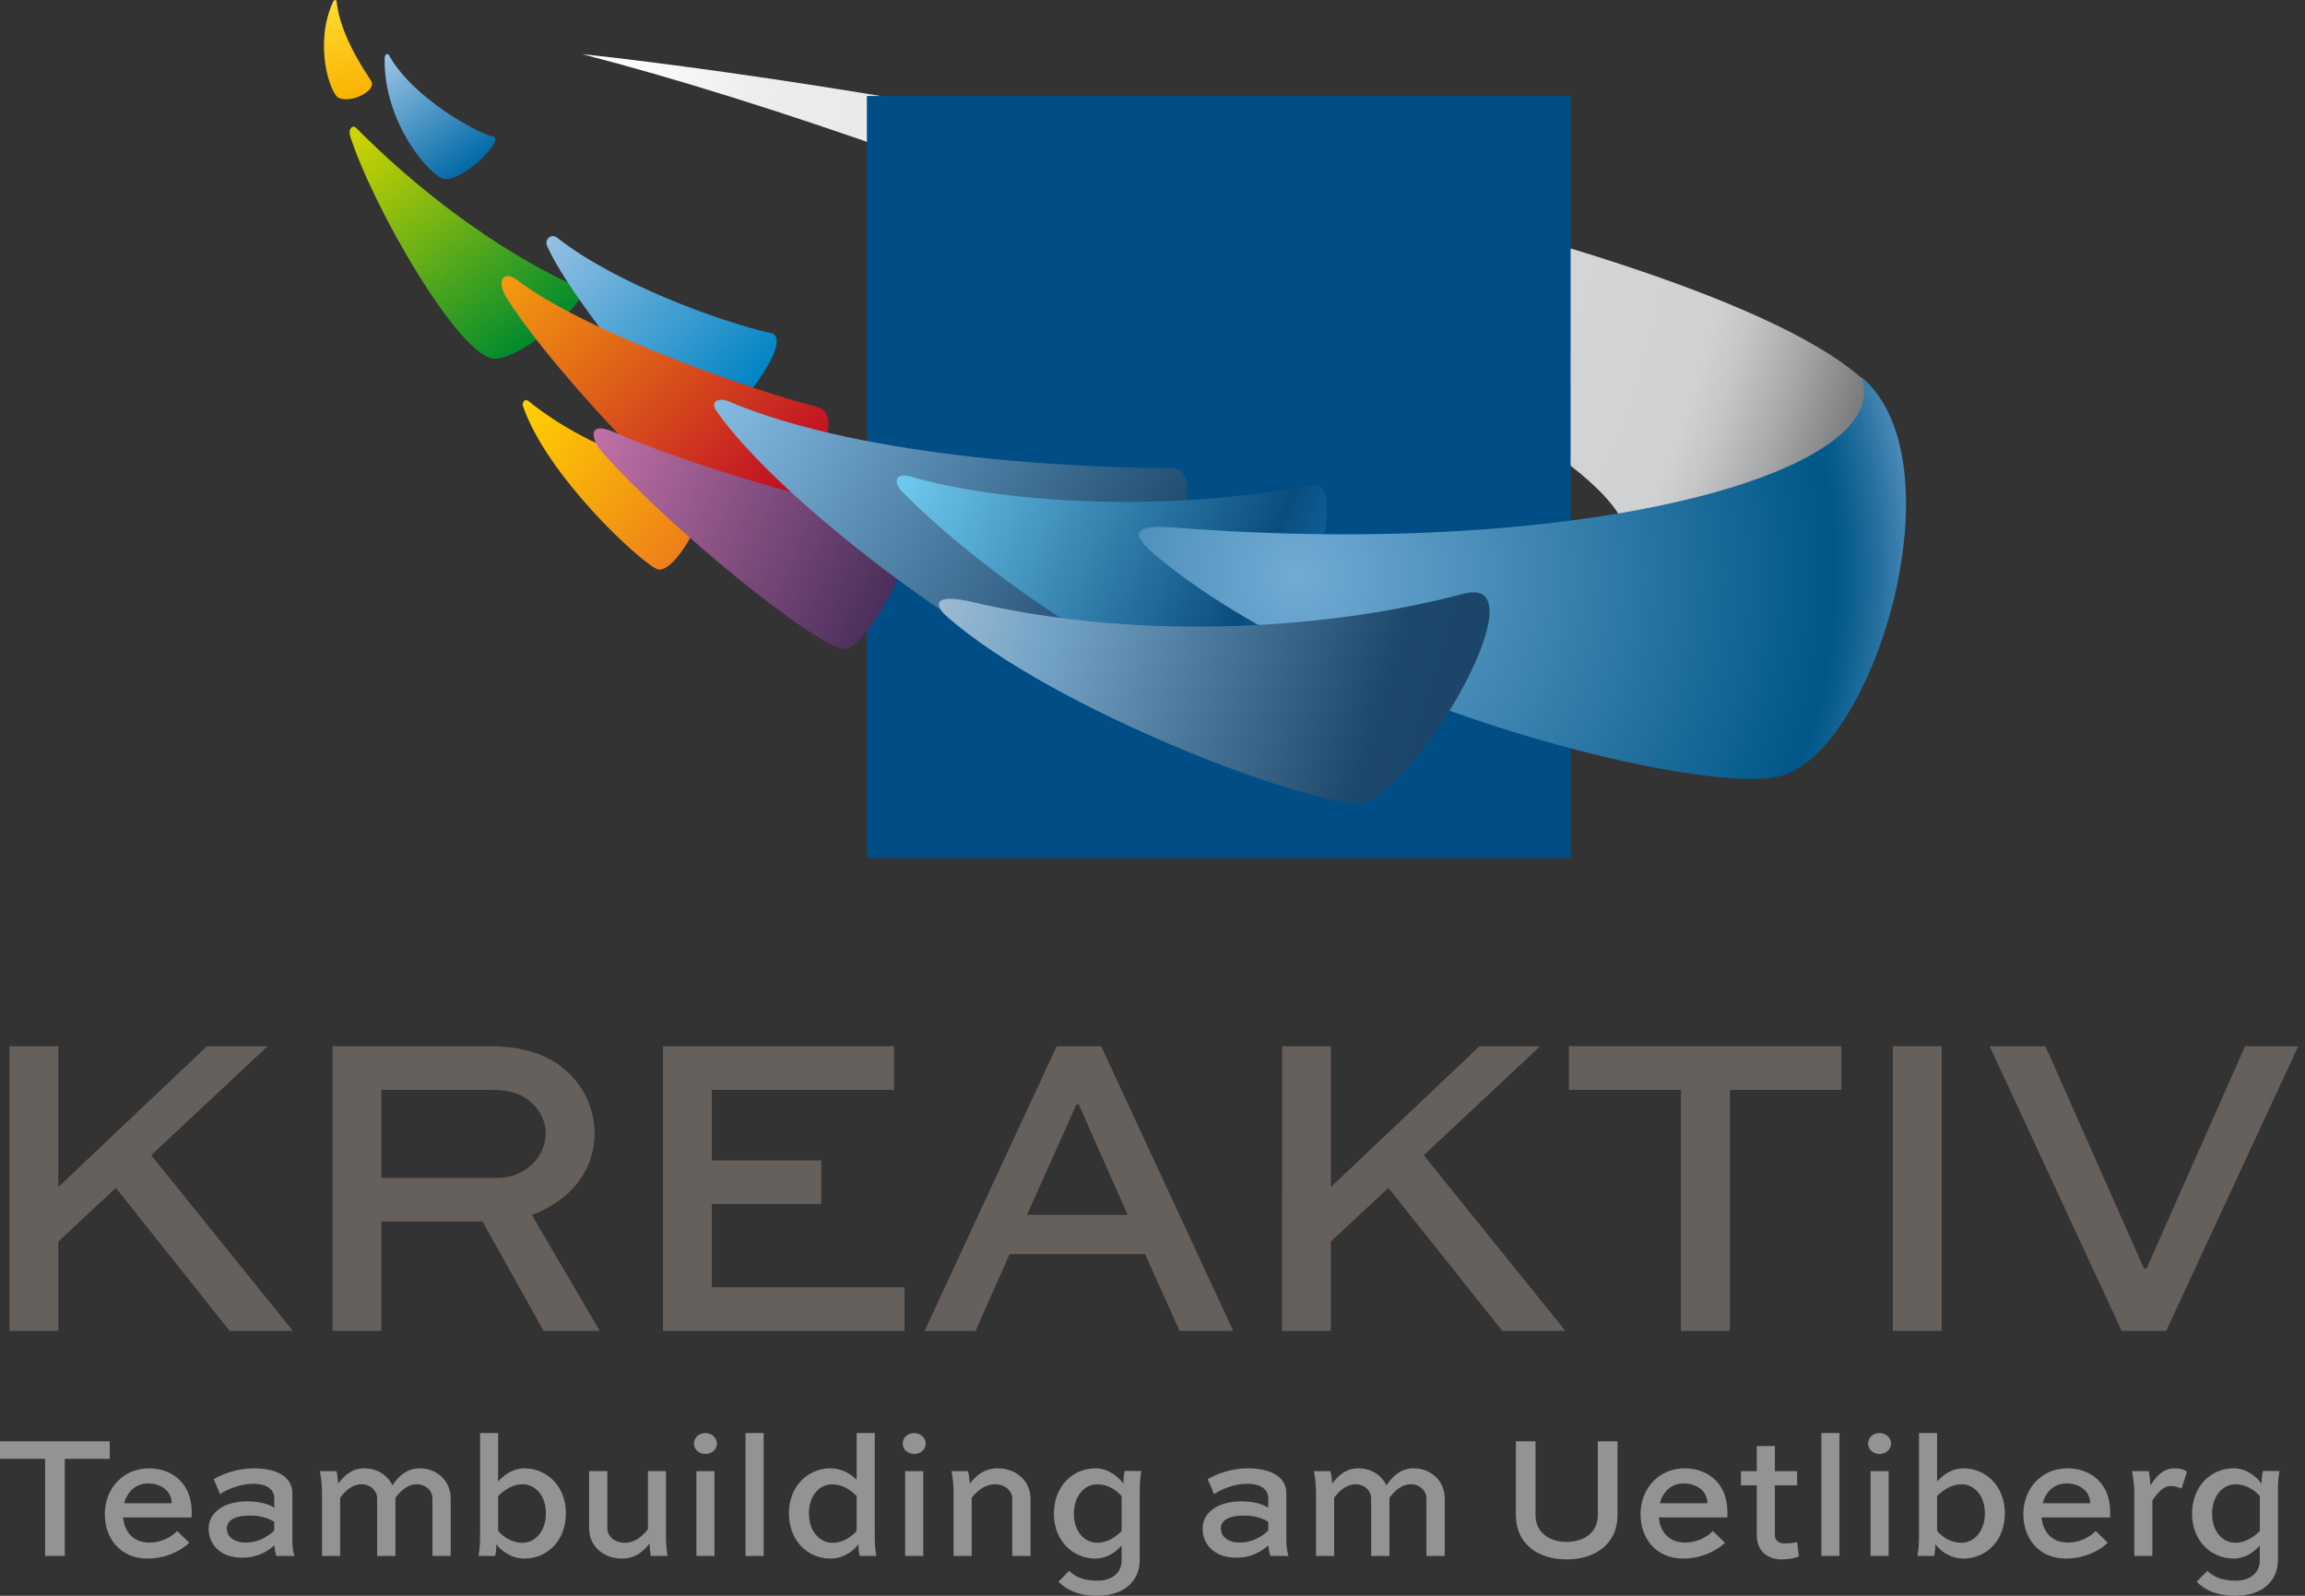 <?xml version="1.0" encoding="utf-8"?>
<!-- Generator: Adobe Illustrator 14.0.0, SVG Export Plug-In . SVG Version: 6.00 Build 43363)  -->
<!DOCTYPE svg PUBLIC "-//W3C//DTD SVG 1.1//EN" "http://www.w3.org/Graphics/SVG/1.1/DTD/svg11.dtd">
<svg version="1.1" id="Ebene_1" xmlns="http://www.w3.org/2000/svg" xmlns:xlink="http://www.w3.org/1999/xlink" x="0px" y="0px"
	 width="368.504px" height="255.118px" viewBox="0 0 368.504 255.118" enable-background="new 0 0 368.504 255.118"
	 xml:space="preserve">
<rect x="0" y="0" width="368.504" height="255.118" fill="#333333" stroke="none"/>
<g>
	
		<radialGradient id="SVGID_1_" cx="-127.429" cy="324.103" r="0.834" gradientTransform="matrix(229.323 111.983 111.983 -229.323 -6975.445 88603.078)" gradientUnits="userSpaceOnUse">
		<stop  offset="0" style="stop-color:#FFFFFF"/>
		<stop  offset="0.118" style="stop-color:#ECEDED"/>
		<stop  offset="0.857" style="stop-color:#CFD1D2"/>
		<stop  offset="0.882" style="stop-color:#C4C6C7"/>
		<stop  offset="0.926" style="stop-color:#A7A8A9"/>
		<stop  offset="0.984" style="stop-color:#78787A"/>
		<stop  offset="1" style="stop-color:#69696B"/>
	</radialGradient>
	<path fill="url(#SVGID_1_)" d="M260.061,85.886c0.585,18.375,48.276-14.031,39.379-23.674
		C276.947,37.823,147.398,14.504,93.057,8.65l0,0C152.145,23.895,259.476,67.514,260.061,85.886z"/>
	<g>
		<path fill="#66605D" d="M9.326,189.77l23.764-22.51h9.688L24.17,184.684l22.65,28.082H36.714l-18.187-22.857l-9.201,8.572v14.285
			H1.523V167.26h7.803V189.77z"/>
		<path fill="#66605D" d="M53.168,212.766V167.26h25.087c6.066,0,10.247,1.674,13.172,4.809c2.299,2.438,3.625,5.645,3.625,9.131
			c0,6.131-4.041,10.801-10.035,13.031l10.872,18.535h-8.991l-9.756-17.49h-16.17v17.49H53.168z M60.972,174.229v14.078H79.65
			c4.113,0,7.596-3.205,7.596-7.107c0-1.742-0.696-3.275-1.881-4.529c-2.16-2.232-4.668-2.441-7.11-2.441H60.972z"/>
		<path fill="#66605D" d="M131.294,192.489h-17.493v13.309h30.802v6.969h-38.607V167.26h36.936v6.969h-29.131v11.291h17.493V192.489
			z"/>
		<path fill="#66605D" d="M168.932,167.26h7.107l21.115,45.506h-8.571l-5.506-12.264h-21.672l-5.436,12.264h-8.152L168.932,167.26z
			 M164.192,194.231h16.098l-7.806-17.633h-0.417L164.192,194.231z"/>
		<path fill="#66605D" d="M212.771,189.77l23.764-22.51h9.689l-18.608,17.424l22.65,28.082h-10.104l-18.189-22.857l-9.201,8.572
			v14.285h-7.804V167.26h7.804V189.77z"/>
		<path fill="#66605D" d="M250.829,167.26h43.555v6.969h-17.839v38.537h-7.806v-38.537h-17.91V167.26z"/>
		<path fill="#66605D" d="M302.612,212.766V167.26h7.805v45.506H302.612z"/>
		<path fill="#66605D" d="M367.424,167.26l-21.114,45.506h-7.11l-21.114-45.506h8.92l15.749,35.541h0.418l15.753-35.541H367.424z"/>
	</g>
	<g>
		<path fill="#929395" d="M0,230.418h17.54v2.807h-7.184v15.521H7.214v-15.521H0V230.418z"/>
		<path fill="#929395" d="M30.259,246.639c-1.489,1.432-3.957,2.529-6.678,2.529c-4.353,0-6.821-3.23-6.821-7.104
			c0-4.068,2.891-7.324,7.071-7.324c3.255,0,6.821,1.992,6.821,7.047c0,0.248,0,0.531-0.027,0.811H19.68
			c0.195,2.217,1.57,4.014,4.207,4.014c1.684,0,3.368-0.73,4.437-1.854L30.259,246.639z M19.848,240.325h7.604
			c-0.029-2.16-1.965-3.17-3.762-3.17C21.616,237.155,20.322,238.557,19.848,240.325z"/>
		<path fill="#929395" d="M34.162,236.481c1.237-0.758,3.651-1.74,6.429-1.74c3.059,0,6.147,1.01,6.147,3.984v7.578
			c0,0.701,0.054,1.711,0.365,2.443h-2.92c-0.168-0.396-0.279-1.154-0.338-1.688c-1.066,0.93-2.552,1.965-5.162,1.965
			c-3.227,0-5.33-1.908-5.33-4.658c0-2.412,2.214-4.348,6.256-4.348c1.488,0,3.283,0.336,4.236,1.037v-1.488
			c0-1.656-1.457-2.357-3.395-2.357c-2.103,0-4.322,0.984-5.275,1.656L34.162,236.481z M43.844,244.678v-1.379
			c-0.615-0.445-2.046-1.01-3.757-1.01c-2.834,0-3.816,0.9-3.816,2.076c0,1.264,1.091,2.246,3.031,2.246
			C41.824,246.612,43.565,244.983,43.844,244.678z"/>
		<path fill="#929395" d="M63.216,248.747h-2.921v-9.18c0-1.234-1.037-2.271-2.498-2.271c-1.513,0-2.637,1.094-3.421,2.16v9.291
			h-2.894v-9.852c0-1.207-0.081-2.414-0.336-3.705h2.642c0.168,0.701,0.222,1.207,0.279,1.992c0.955-1.234,2.103-2.441,4.209-2.441
			c1.993,0,3.676,1.066,4.463,2.723c0.954-1.459,2.301-2.723,4.377-2.723c2.75,0,4.939,2.021,4.939,4.826v9.18h-2.917v-9.18
			c0-1.234-1.04-2.271-2.499-2.271c-1.516,0-2.637,1.094-3.424,2.16V248.747z"/>
		<path fill="#929395" d="M76.497,248.747c0.252-1.291,0.252-2.557,0.252-3.734V229.1h2.891v7.744
			c1.207-1.346,2.667-2.104,4.182-2.104c3.619,0,6.651,2.863,6.651,7.184c0,4.406-3.002,7.244-6.651,7.244
			c-2.189,0-3.871-1.408-4.463-2.303c0,0.59-0.055,1.291-0.196,1.881H76.497z M79.64,239.174v5.557
			c0.449,0.561,1.825,1.908,3.9,1.908c2.049,0,3.733-1.85,3.733-4.715c0-2.805-1.654-4.629-3.733-4.629
			C82.138,237.295,80.763,238.024,79.64,239.174z"/>
		<path fill="#929395" d="M99.404,249.168c-2.921,0-5.222-1.996-5.222-4.803v-9.176h2.916v9.176c0,1.236,1.153,2.273,2.779,2.273
			c1.684,0,2.864-1.094,3.703-2.158v-9.291h2.894v9.822c0,1.178,0,2.443,0.252,3.734h-2.667c-0.141-0.59-0.195-1.406-0.195-1.992
			C102.853,247.989,101.646,249.168,99.404,249.168z"/>
		<path fill="#929395" d="M112.765,229.1c1.039,0,1.852,0.785,1.852,1.684c0,0.926-0.812,1.656-1.852,1.656s-1.825-0.73-1.825-1.656
			S111.726,229.1,112.765,229.1z M111.335,248.747V235.19h2.888v13.557H111.335z"/>
		<path fill="#929395" d="M119.193,248.747V229.1h2.89v19.646H119.193z"/>
		<path fill="#929395" d="M137.437,248.747c-0.141-0.59-0.197-1.291-0.197-1.881c-0.59,0.895-2.271,2.303-4.461,2.303
			c-3.649,0-6.651-2.838-6.651-7.244c0-4.32,3.029-7.184,6.651-7.184c1.513,0,2.975,0.645,4.18,1.824V229.1h2.89v15.912
			c0,1.178,0,2.443,0.255,3.734H137.437z M129.327,241.924c0,2.865,1.683,4.715,3.73,4.715c2.079,0,3.454-1.348,3.901-1.908v-5.557
			c-1.121-1.15-2.497-1.879-3.901-1.879C130.981,237.295,129.327,239.12,129.327,241.924z"/>
		<path fill="#929395" d="M146.141,229.1c1.04,0,1.852,0.785,1.852,1.684c0,0.926-0.812,1.656-1.852,1.656s-1.824-0.73-1.824-1.656
			S145.102,229.1,146.141,229.1z M144.71,248.747V235.19h2.891v13.557H144.71z"/>
		<path fill="#929395" d="M159.529,234.741c2.92,0,5.222,2.021,5.222,4.826v9.18h-2.921v-9.18c0-1.234-1.15-2.271-2.777-2.271
			c-1.684,0-2.861,1.094-3.706,2.16v9.291h-2.89v-9.824c0-1.207-0.084-2.441-0.336-3.732h2.639c0.167,0.701,0.222,1.207,0.279,1.992
			C156.048,235.948,157.285,234.741,159.529,234.741z"/>
		<path fill="#929395" d="M179.318,247.09c-1.205,1.348-2.666,2.078-4.18,2.078c-3.621,0-6.65-2.838-6.65-7.158
			c0-4.406,3.002-7.27,6.65-7.27c2.188,0,3.871,1.57,4.461,2.469c0-0.672,0.057-1.375,0.198-2.047h2.666
			c-0.254,1.289-0.254,2.553-0.254,3.732v10.553c0,3.115-2.301,5.67-6.792,5.67c-3.116,0-4.967-1.014-6.202-2.248l1.711-1.74
			c0.898,0.873,2.219,1.574,4.49,1.574c2.555,0,3.9-1.406,3.9-3.256V247.09z M179.318,244.758v-5.557
			c-0.447-0.561-1.822-1.906-3.9-1.906c-2.046,0-3.732,1.85-3.732,4.715c0,2.805,1.656,4.629,3.732,4.629
			C176.822,246.639,178.197,245.911,179.318,244.758z"/>
		<path fill="#929395" d="M193.077,236.481c1.236-0.758,3.649-1.74,6.428-1.74c3.058,0,6.144,1.01,6.144,3.984v7.578
			c0,0.701,0.058,1.711,0.365,2.443h-2.917c-0.168-0.396-0.281-1.154-0.339-1.688c-1.066,0.93-2.552,1.965-5.162,1.965
			c-3.229,0-5.332-1.908-5.332-4.658c0-2.412,2.217-4.348,6.258-4.348c1.488,0,3.284,0.336,4.236,1.037v-1.488
			c0-1.656-1.459-2.357-3.395-2.357c-2.103,0-4.322,0.984-5.275,1.656L193.077,236.481z M202.758,244.678v-1.379
			c-0.614-0.445-2.046-1.01-3.76-1.01c-2.835,0-3.813,0.9-3.813,2.076c0,1.264,1.09,2.246,3.029,2.246
			C200.738,246.612,202.479,244.983,202.758,244.678z"/>
		<path fill="#929395" d="M222.13,248.747h-2.921v-9.18c0-1.234-1.036-2.271-2.498-2.271c-1.514,0-2.637,1.094-3.423,2.16v9.291
			h-2.892v-9.852c0-1.207-0.082-2.414-0.336-3.705h2.639c0.169,0.701,0.226,1.207,0.281,1.992c0.954-1.234,2.104-2.441,4.21-2.441
			c1.992,0,3.675,1.066,4.463,2.723c0.953-1.459,2.301-2.723,4.377-2.723c2.751,0,4.94,2.021,4.94,4.826v9.18h-2.921v-9.18
			c0-1.234-1.037-2.271-2.499-2.271c-1.515,0-2.635,1.094-3.421,2.16V248.747z"/>
		<path fill="#929395" d="M258.595,230.418v11.814c0,4.521-3.481,7.072-8.139,7.072c-4.632,0-8.112-2.551-8.112-7.072v-11.814h3.146
			v11.814c0,2.75,2.189,4.268,4.967,4.268c2.807,0,4.993-1.518,4.993-4.268v-11.814H258.595z"/>
		<path fill="#929395" d="M275.775,246.639c-1.489,1.432-3.958,2.529-6.681,2.529c-4.351,0-6.819-3.23-6.819-7.104
			c0-4.068,2.891-7.324,7.072-7.324c3.255,0,6.819,1.992,6.819,7.047c0,0.248,0,0.531-0.027,0.811h-10.945
			c0.196,2.217,1.571,4.014,4.208,4.014c1.685,0,3.367-0.73,4.434-1.854L275.775,246.639z M265.362,240.325h7.605
			c-0.028-2.16-1.966-3.17-3.763-3.17C267.129,237.155,265.839,238.557,265.362,240.325z"/>
		<path fill="#929395" d="M278.331,235.19h2.526v-4.014h2.892v4.014h3.563v2.273h-3.563v7.916c0,0.896,0.616,1.375,1.6,1.375
			c0.562,0,1.629-0.115,1.964-0.229l0.279,2.277c-0.477,0.309-1.879,0.502-2.805,0.502c-1.797,0-3.93-0.982-3.93-3.926v-7.916
			h-2.526V235.19z"/>
		<path fill="#929395" d="M291.189,248.747V229.1h2.89v19.646H291.189z"/>
		<path fill="#929395" d="M300.481,229.1c1.039,0,1.851,0.785,1.851,1.684c0,0.926-0.812,1.656-1.851,1.656
			c-1.04,0-1.825-0.73-1.825-1.656S299.441,229.1,300.481,229.1z M299.049,248.747V235.19h2.892v13.557H299.049z"/>
		<path fill="#929395" d="M306.544,248.747c0.252-1.291,0.252-2.557,0.252-3.734V229.1h2.891v7.744
			c1.207-1.346,2.667-2.104,4.183-2.104c3.621,0,6.652,2.863,6.652,7.184c0,4.406-3.005,7.244-6.652,7.244
			c-2.19,0-3.871-1.408-4.461-2.303c0,0.59-0.058,1.291-0.197,1.881H306.544z M309.687,239.174v5.557
			c0.449,0.561,1.825,1.908,3.903,1.908c2.046,0,3.733-1.85,3.733-4.715c0-2.805-1.656-4.629-3.733-4.629
			C312.186,237.295,310.811,238.024,309.687,239.174z"/>
		<path fill="#929395" d="M336.971,246.639c-1.489,1.432-3.957,2.529-6.681,2.529c-4.349,0-6.818-3.23-6.818-7.104
			c0-4.068,2.891-7.324,7.073-7.324c3.254,0,6.818,1.992,6.818,7.047c0,0.248,0,0.531-0.027,0.811H326.39
			c0.198,2.217,1.573,4.014,4.209,4.014c1.687,0,3.367-0.73,4.435-1.854L336.971,246.639z M326.56,240.325h7.604
			c-0.027-2.16-1.965-3.17-3.76-3.17C328.327,237.155,327.037,238.557,326.56,240.325z"/>
		<path fill="#929395" d="M344.103,239.875v8.871h-2.89v-9.852c0-1.207-0.113-2.414-0.366-3.705h2.669
			c0.167,0.785,0.222,1.375,0.279,2.273c0.897-1.377,1.965-2.723,3.93-2.723c0.784,0,1.542,0.197,1.908,0.562l-0.871,2.693
			c-0.391-0.254-1.289-0.422-1.711-0.422C345.76,237.575,344.861,238.782,344.103,239.875z"/>
		<path fill="#929395" d="M361.282,247.09c-1.208,1.348-2.666,2.078-4.182,2.078c-3.619,0-6.651-2.838-6.651-7.158
			c0-4.406,3.002-7.27,6.651-7.27c2.189,0,3.873,1.57,4.463,2.469c0-0.672,0.057-1.375,0.195-2.047h2.667
			c-0.253,1.289-0.253,2.553-0.253,3.732v10.553c0,3.115-2.301,5.67-6.791,5.67c-3.118,0-4.967-1.014-6.201-2.248l1.71-1.74
			c0.899,0.873,2.217,1.574,4.491,1.574c2.553,0,3.9-1.406,3.9-3.256V247.09z M361.282,244.758v-5.557
			c-0.449-0.561-1.824-1.906-3.9-1.906c-2.049,0-3.732,1.85-3.732,4.715c0,2.805,1.656,4.629,3.732,4.629
			C358.783,246.639,360.158,245.911,361.282,244.758z"/>
	</g>
	<polygon fill="none" points="93.057,8.65 93.057,8.65 93.057,8.65 	"/>
	<rect x="138.592" y="15.34" fill="#004E85" width="112.504" height="121.819"/>
	
		<linearGradient id="SVGID_2_" gradientUnits="userSpaceOnUse" x1="-128.014" y1="322.004" x2="-127.18" y2="322.004" gradientTransform="matrix(34.48 41.468 30.545 -23.275 -5363.86 12822.16)">
		<stop  offset="0" style="stop-color:#D4D600"/>
		<stop  offset="1" style="stop-color:#008A2E"/>
	</linearGradient>
	<path fill="url(#SVGID_2_)" d="M92.601,45.972c-2.763-1.106-18.552-8.314-35.661-25.516c-0.136-0.142-0.281-0.203-0.417-0.203
		c-0.449,0-0.809,0.669-0.542,1.503c3.604,11.282,17.429,35.35,23.058,35.607C83.313,57.558,95.553,47.157,92.601,45.972z"/>
	
		<linearGradient id="SVGID_3_" gradientUnits="userSpaceOnUse" x1="-128.581" y1="322.301" x2="-127.747" y2="322.301" gradientTransform="matrix(36.73 31.704 26.823 -29.604 -3833.237 13654.58)">
		<stop  offset="0" style="stop-color:#94C0E3"/>
		<stop  offset="1" style="stop-color:#0084C4"/>
	</linearGradient>
	<path fill="url(#SVGID_3_)" d="M123.242,53.247c-7.981-1.774-24.825-7.883-34.152-15.237c-0.232-0.181-0.474-0.259-0.706-0.259
		c-0.713,0-1.293,0.751-0.909,1.604c4.192,9.21,21,29.322,24.312,29.794C115.505,69.678,127.609,54.219,123.242,53.247z"/>
	
		<linearGradient id="SVGID_4_" gradientUnits="userSpaceOnUse" x1="-128.065" y1="322.864" x2="-127.232" y2="322.864" gradientTransform="matrix(49.075 48.051 41.145 -40.217 -6913.167 19177.301)">
		<stop  offset="0" style="stop-color:#F49B10"/>
		<stop  offset="1" style="stop-color:#BE0926"/>
	</linearGradient>
	<path fill="url(#SVGID_4_)" d="M130.475,64.997c-7.745-1.885-36.026-11.282-47.991-20.357c-0.45-0.342-0.898-0.505-1.279-0.505
		c-1.064,0-1.584,1.311-0.141,3.599c7.991,12.667,32.555,37.979,36.344,37.708C125.108,84.887,137.217,66.634,130.475,64.997z"/>
	
		<linearGradient id="SVGID_5_" gradientUnits="userSpaceOnUse" x1="-129.052" y1="322.569" x2="-128.216" y2="322.569" gradientTransform="matrix(32.525 25.966 25.966 -32.525 -4094.612 13906.562)">
		<stop  offset="0" style="stop-color:#FFD100"/>
		<stop  offset="1" style="stop-color:#EE7E19"/>
	</linearGradient>
	<path fill="url(#SVGID_5_)" d="M111.471,76.219c-4.377-0.78-16.989-4.013-27.057-12.159c-0.088-0.07-0.183-0.104-0.279-0.104
		c-0.357,0-0.698,0.478-0.521,0.986c3.772,10.977,18.364,24.614,21.375,26.021C108.168,92.451,116.036,77.032,111.471,76.219z"/>
	
		<linearGradient id="SVGID_6_" gradientUnits="userSpaceOnUse" x1="-128.607" y1="323.557" x2="-127.773" y2="323.557" gradientTransform="matrix(58.793 27.044 27.044 -58.793 -1095.424 22572.861)">
		<stop  offset="0" style="stop-color:#C271A7"/>
		<stop  offset="1" style="stop-color:#4A2F5B"/>
	</linearGradient>
	<path fill="url(#SVGID_6_)" d="M143.216,82.12c-8.48-0.689-31.004-6.958-45.095-13.05c-0.948-0.408-1.644-0.578-2.146-0.578
		c-1.834,0-1.037,2.279,0.24,3.726c10.708,12.178,34.213,31.137,38.647,31.523c3.108,0.271,10.021-12.062,11.252-18.302
		C146.554,83.198,146.188,82.359,143.216,82.12z"/>
	
		<linearGradient id="SVGID_7_" gradientUnits="userSpaceOnUse" x1="-128.834" y1="320.789" x2="-127.999" y2="320.789" gradientTransform="matrix(15.942 21.902 21.902 -15.942 -4909.958 7944.355)">
		<stop  offset="0" style="stop-color:#9CC5E6"/>
		<stop  offset="1" style="stop-color:#0069A6"/>
	</linearGradient>
	<path fill="url(#SVGID_7_)" d="M78.781,21.8c-2.35-0.453-12.795-6.112-16.575-12.947c-0.076-0.138-0.183-0.203-0.286-0.203
		c-0.202,0-0.407,0.235-0.419,0.591c-0.267,10.565,7.638,19.417,9.732,19.407C74.414,28.631,80.879,22.206,78.781,21.8z"/>
	
		<linearGradient id="SVGID_8_" gradientUnits="userSpaceOnUse" x1="-127.288" y1="318.839" x2="-126.452" y2="318.839" gradientTransform="matrix(4.255 18.679 18.679 -4.255 -5361.006 3734.404)">
		<stop  offset="0" style="stop-color:#FFDB31"/>
		<stop  offset="1" style="stop-color:#F9B200"/>
	</linearGradient>
	<path fill="url(#SVGID_8_)" d="M53.817,0.228C53.803,0.075,53.711,0,53.603,0c-0.121,0-0.269,0.099-0.353,0.284
		c-3.135,6.818-0.454,14.804,0.918,15.379c2.079,0.886,6.105-1.212,5.165-2.729C58.439,11.491,54.373,5.742,53.817,0.228z"/>
	
		<linearGradient id="SVGID_9_" gradientUnits="userSpaceOnUse" x1="-128.133" y1="323.592" x2="-127.298" y2="323.592" gradientTransform="matrix(76.3 47.303 47.303 -76.3 -5410.54 30806.775)">
		<stop  offset="0" style="stop-color:#85BBE2"/>
		<stop  offset="1" style="stop-color:#1C486B"/>
	</linearGradient>
	<path fill="url(#SVGID_9_)" d="M187.104,74.838c-11.188,0.004-48.088-1.094-70.706-10.702c-0.368-0.157-0.744-0.231-1.079-0.231
		c-0.965,0-1.607,0.628-0.73,1.873c10.521,14.923,42.184,37.913,54.777,42.525c3.817,1.397,11.125-7.628,15.895-16.66
		C189.693,83.238,191.931,74.838,187.104,74.838z"/>
	
		<linearGradient id="SVGID_10_" gradientUnits="userSpaceOnUse" x1="-128.429" y1="323.684" x2="-127.594" y2="323.684" gradientTransform="matrix(74.25 32.347 32.347 -74.25 -787.922 28257.775)">
		<stop  offset="0" style="stop-color:#6FC9EE"/>
		<stop  offset="0.867" style="stop-color:#094D7F"/>
		<stop  offset="1" style="stop-color:#0F629F"/>
	</linearGradient>
	<path fill="url(#SVGID_10_)" d="M210.016,77.534c-24.938,4.689-50.881,2.654-64.635-1.404c-0.311-0.09-0.597-0.135-0.842-0.135
		c-1.309,0-1.688,1.172-0.348,2.549c9.922,10.23,35.544,30.104,54.804,33.323C209.908,100.513,215.445,76.513,210.016,77.534z"/>
	<radialGradient id="SVGID_11_" cx="207.525" cy="91.968" r="98.605" gradientUnits="userSpaceOnUse">
		<stop  offset="0" style="stop-color:#72ABD4"/>
		<stop  offset="0.194" style="stop-color:#5898C3"/>
		<stop  offset="0.867" style="stop-color:#005788"/>
		<stop  offset="0.895" style="stop-color:#0A5E8E"/>
		<stop  offset="0.943" style="stop-color:#25709F"/>
		<stop  offset="1" style="stop-color:#4D8BB9"/>
		<stop  offset="1" style="stop-color:#3D80AD"/>
	</radialGradient>
	<path fill="url(#SVGID_11_)" d="M187.581,84.322c-9.028-0.706-5.094,2.705-1.203,5.792c29.53,23.413,86.626,37.282,98.464,33.895
		c15.037-4.295,28.677-50.347,12.724-63.757C303.456,75.29,253.784,89.54,187.581,84.322"/>
	
		<linearGradient id="SVGID_12_" gradientUnits="userSpaceOnUse" x1="-128.222" y1="323.906" x2="-127.388" y2="323.906" gradientTransform="matrix(99.108 24.624 19.64 -64.314 6497.26 24082.344)">
		<stop  offset="0" style="stop-color:#9CBAD1"/>
		<stop  offset="0.207" style="stop-color:#74A4C7"/>
		<stop  offset="0.852" style="stop-color:#1C486B"/>
		<stop  offset="0.951" style="stop-color:#1B4669"/>
		<stop  offset="1" style="stop-color:#1B4669"/>
	</linearGradient>
	<path fill="url(#SVGID_12_)" d="M235.58,94.694c-0.45,0-0.964,0.074-1.546,0.222c-24.322,6.405-54.03,7.076-78.364,1.372
		c-6.769-1.588-6.246,0.545-4.318,2.248c17.057,15.029,58.509,30.572,66.094,29.797C225.662,127.501,245.094,94.689,235.58,94.694z"
		/>
</g>
</svg>
